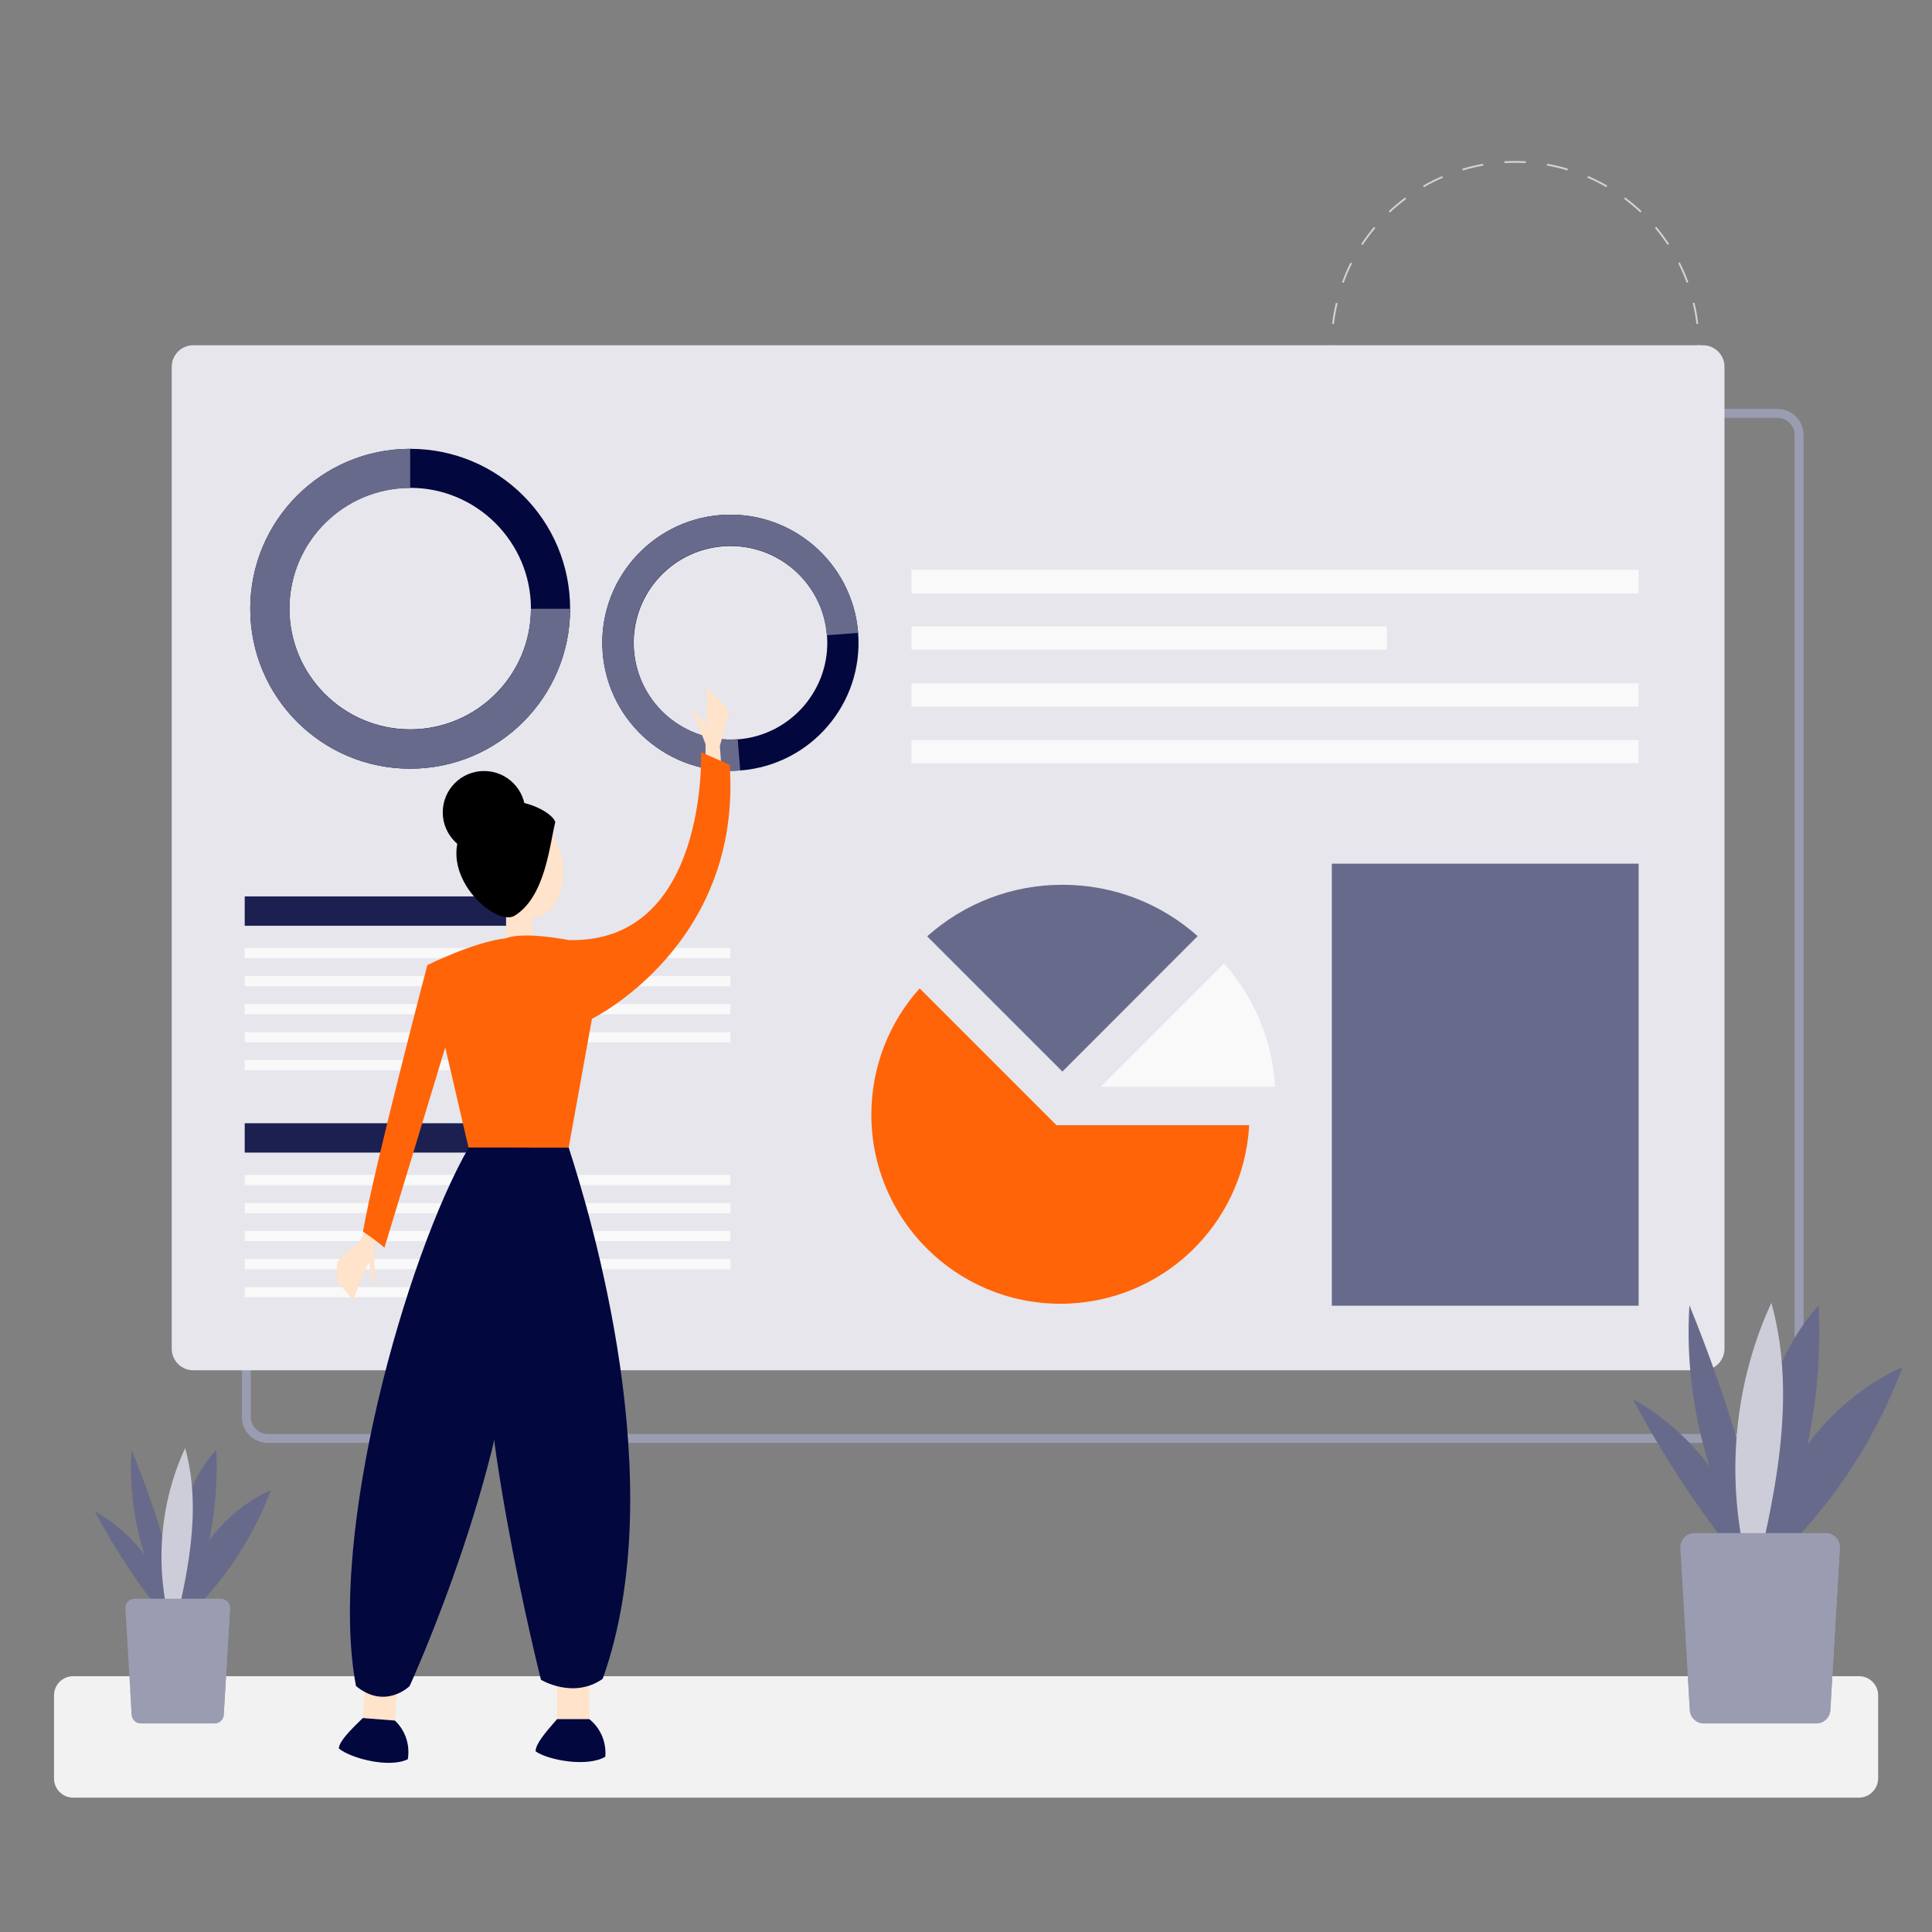 <svg xmlns="http://www.w3.org/2000/svg" xmlns:xlink="http://www.w3.org/1999/xlink" version="1.1" id="Layer_1" x="0px" y="0px" viewBox="0 0 1080 1080" style="enable-background:new 0 0 1080 1080;" xml:space="preserve">
<rect x="0" y="0" width="1080" height="1080" fill="#808080" stroke="none"/>
<style type="text/css">
	.st0{fill:#F2F2F2;}
	.st1{fill:none;stroke:#D3D3D3;stroke-miterlimit:10;stroke-dasharray:11.926,11.926;}
	.st2{fill:none;stroke:#9a9cb2;stroke-width:5;stroke-miterlimit:10;}
	.st3{fill:#e6e6ec;}
	.st4{fill:#02073E;}
	.st5{fill:#676a8b;}
	.st6{fill:#F9F9F9;}
	.st7{fill:#ff6408;}
	.st8{fill:#1b2051;}
	.st9{fill:#FFE3CA;}
	.st10{fill:#000000;}
	.st11{fill:#676a8b;}
	.st12{fill:#cccdd8;}
	.st13{fill:#9a9cb2;}
</style>
<path class="st0" d="M1039.1,1004.9H40.9c-5.9,0-10.7-4.8-10.7-10.7v-46.5c0-5.9,4.8-10.7,10.7-10.7h998.3c5.9,0,10.7,4.8,10.7,10.7  v46.5C1049.8,1000.1,1045,1004.9,1039.1,1004.9z"/>
<g>
	<circle class="st1" cx="847" cy="193" r="102.5"/>
</g>
<path class="st2" d="M1005.7,243.1v549c0,6.6-5.4,12-12,12h-844c-6.6,0-12-5.4-12-12v-549c0-6.6,5.4-12,12-12h844  C1000.3,231.1,1005.7,236.5,1005.7,243.1z"/>
<path class="st3" d="M964,205v549c0,6.6-5.4,12-12,12H108c-6.6,0-12-5.4-12-12V205c0-6.6,5.4-12,12-12h844  C958.6,193,964,198.4,964,205z"/>
<g>
	<path class="st4" d="M229.3,272.7c37.2,0,67.5,30.3,67.5,67.5s-30.3,67.5-67.5,67.5s-67.5-30.3-67.5-67.5S192.1,272.7,229.3,272.7    M229.3,250.9c-49.4,0-89.4,40-89.4,89.4s40,89.4,89.4,89.4c49.4,0,89.4-40,89.4-89.4S278.7,250.9,229.3,250.9L229.3,250.9z"/>
	<path class="st5" d="M229.3,272.7 M229.3,250.9L229.3,250.9c-49.4,0-89.4,40-89.4,89.4s40,89.4,89.4,89.4c49.4,0,89.4-40,89.4-89.4   h-21.9c0,37.2-30.3,67.5-67.5,67.5s-67.5-30.3-67.5-67.5s30.3-67.5,67.5-67.5V250.9z"/>
</g>
<g>
	<path class="st4" d="M462.3,355.2c2.3,29.7-20,55.8-49.8,58.1c-29.7,2.3-55.8-20-58.1-49.8s20-55.8,49.8-58.1   C433.9,303.1,460,325.4,462.3,355.2 M479.7,353.8c-3.1-39.4-37.5-68.9-76.9-65.9c-39.4,3.1-68.9,37.5-65.9,76.9   c3.1,39.4,37.5,68.9,76.9,65.9S482.8,393.3,479.7,353.8L479.7,353.8z"/>
	<path class="st5" d="M462.3,355.2 M479.7,353.8L479.7,353.8c-3.1-39.4-37.5-68.9-76.9-65.9c-39.4,3.1-68.9,37.5-65.9,76.9   c3.1,39.4,37.5,68.9,76.9,65.9l-1.4-17.5c-29.7,2.3-55.8-20-58.1-49.8s20-55.8,49.8-58.1c29.7-2.3,55.8,20,58.1,49.8L479.7,353.8z"/>
</g>
<rect x="509.5" y="318.5" class="st6" width="406.5" height="13.3"/>
<rect x="509.5" y="350.2" class="st6" width="265.8" height="13"/>
<rect x="509.5" y="382" class="st6" width="406.5" height="13"/>
<rect x="509.5" y="413.7" class="st6" width="406.5" height="13"/>
<rect x="744.5" y="482.8" class="st5" width="171.5" height="247.1"/>
<g>
	<path class="st6" d="M615.3,607.5l68.9-69c17.1,19.2,27.1,43.3,28.6,69H615.3z"/>
	<path class="st5" d="M518.3,523.4c20.9-18.6,47.5-28.8,75.6-28.8c28.2,0,54.8,10.2,75.6,28.7L593.9,599L518.3,523.4z"/>
	<path class="st7" d="M698.3,629c-3,55.6-49.1,99.8-105.5,99.8c-58.4,0-105.7-47.3-105.7-105.7c0-27.1,10.2-51.9,27-70.6l0.1,0.1   l76.4,76.4L698.3,629z"/>
</g>
<g>
	<rect x="136.8" y="501.1" class="st8" width="160.4" height="16.4"/>
	<rect x="136.8" y="529.9" class="st6" width="271.5" height="5.7"/>
	<rect x="136.8" y="545.6" class="st6" width="271.5" height="5.7"/>
	<rect x="136.8" y="561.3" class="st6" width="271.5" height="5.7"/>
	<rect x="136.8" y="577" class="st6" width="271.5" height="5.7"/>
	<rect x="136.8" y="592.6" class="st6" width="140.3" height="5.7"/>
</g>
<g>
	<rect x="136.8" y="627.9" class="st8" width="160.4" height="16.4"/>
	<rect x="136.8" y="656.8" class="st6" width="271.5" height="5.7"/>
	<rect x="136.8" y="672.5" class="st6" width="271.5" height="5.7"/>
	<rect x="136.8" y="688.1" class="st6" width="271.5" height="5.7"/>
	<rect x="136.8" y="703.8" class="st6" width="271.5" height="5.7"/>
	<rect x="136.8" y="719.5" class="st6" width="140.3" height="5.7"/>
</g>
<g>
	<path class="st9" d="M394.4,427v-11c0,0-4-11-8-19c3,1,8,8,8,8s2-17,0-21c13,11,13,15,13,15l-5,18l1,14L394.4,427z"/>
	<path class="st9" d="M206.4,684l-6,11c0,0-12,8-12,12s0,9,0,9l9,11c0,0,8-22,9-21c1,5,1,11,3,12c1-6-2-21,2-26S206.4,684,206.4,684   z"/>
	
		<rect x="204.3" y="922.1" transform="matrix(0.997 7.825331e-02 -7.825331e-02 0.997 74.341 -13.807)" class="st9" width="18" height="39"/>
	<path class="st4" d="M202.8,960.4c-7.6,7.4-13.1,13-13.4,17c6.6,5.5,28.2,11.2,38.6,6c2.1-13.9-7.3-21.6-7.3-21.6L202.8,960.4z"/>
	<rect x="311.4" y="922" class="st9" width="18" height="39"/>
	<path class="st4" d="M317.9,641.5c12,37,58,188,19,297c-16.5,11.5-34.5,0.5-34.5,0.5s-40.5-160.5-29.5-225.5s12.5-72,12.5-72H317.9   z"/>
	<rect x="282.9" y="493.5" class="st9" width="14.5" height="31"/>
	<path class="st9" d="M314.8,485.9c0,14.7-5.6,26.7-17.5,26.7c-11.9,0-25.5-11.9-25.5-26.7c0-14.7,9.6-26.7,21.5-26.7   S314.8,471.2,314.8,485.9z"/>
	<path class="st10" d="M310.4,459.6c-3.2,12.7-5.6,42.2-23.1,52.5c-11.1,5.6-43.8-23.9-27.9-50.1   C275.4,435.8,308.8,452.5,310.4,459.6z"/>
	<circle class="st10" cx="270.6" cy="454.1" r="23.1"/>
	<path class="st7" d="M282.9,524.5c-18,2-44,15-44,15s-30,114-36,149c9,6,12,9,12,9l34-112l13,56h56l13-72c0,0,84-41,77-142   c-16-7-16-7-16-7s4,107-74,105C317.9,525.5,292.9,520.5,282.9,524.5z"/>
	<path class="st4" d="M262,641.5c-35,61-79,216-63,301c16.5,13.5,30,0,30,0s60-131,59-225c4-56,0-76,0-76H262z"/>
	<path class="st4" d="M311.4,961c-7,8-12,14-12,18c7,5,29,9,39,3c1-14-9-21-9-21H311.4z"/>
</g>
<g>
	<g>
		<g>
			<g>
				<path class="st11" d="M980.8,874.2c-8.2-38.5-33.7-72.9-68-92.1c18.4,34.7,40.3,67.4,65.5,97.6L980.8,874.2z"/>
			</g>
			<g>
				<path class="st5" d="M990,888.7c-32.7-45.7-49.1-102.9-45.6-159c21.2,51.8,37.2,105.7,47.7,160.6L990,888.7z"/>
			</g>
			<g>
				<path class="st11" d="M980.7,890.3c-1-28.1-2-56.5,2.4-84.3c4.4-27.8,14.6-55.3,33.5-76.2c2.9,57.6-11.1,115.9-39.6,166      L980.7,890.3z"/>
			</g>
			<g>
				<path class="st12" d="M982,892.8c-18.4-53.2-15.4-113.4,8.2-164.5c14.8,53.4,1.7,110-11.4,163.8L982,892.8z"/>
			</g>
			<g>
				<path class="st5" d="M984.5,873.1c5.1-46.7,36.2-89.6,79-108.9c-17.3,46.5-47,88.4-85.1,120.3L984.5,873.1z"/>
			</g>
		</g>
		<path class="st13" d="M1028.5,864.9l-5.3,90.6c0,4.4-3.6,7.9-7.9,7.9h-62.8c-4.4,0-7.9-3.6-7.9-7.9l-1.2-20.5l-4.1-70.1    c0-4.4,3.6-7.9,7.9-7.9h73.4c2.9,0,5.4,1.5,6.8,3.8v0C1028.1,862,1028.5,863.4,1028.5,864.9z"/>
		<g>
			<path class="st13" d="M1028.5,864.9l-5.3,90.6c0,4.4-3.6,7.9-7.9,7.9h-62.8c-4.4,0-7.9-3.6-7.9-7.9l-1.2-20.5     c29.3-8.4,59.5-44.6,84-74.2C1028.1,862,1028.5,863.4,1028.5,864.9z"/>
		</g>
	</g>
	<g>
		<g>
			<g>
				<path class="st11" d="M97.4,905c-5.4-25.2-22-47.7-44.5-60.3c12,22.7,26.4,44.1,42.9,63.9L97.4,905z"/>
			</g>
			<g>
				<path class="st5" d="M103.4,914.5C82,884.6,71.2,847.2,73.5,810.4c13.9,33.9,24.4,69.2,31.2,105.2L103.4,914.5z"/>
			</g>
			<g>
				<path class="st11" d="M97.3,915.5c-0.7-18.4-1.3-37,1.6-55.2s9.6-36.2,22-49.9c1.9,37.7-7.2,75.9-26,108.7L97.3,915.5z"/>
			</g>
			<g>
				<path class="st12" d="M98.1,917.2c-12.1-34.8-10.1-74.3,5.4-107.7c9.7,34.9,1.1,72-7.5,107.2L98.1,917.2z"/>
			</g>
			<g>
				<path class="st5" d="M99.7,904.3c3.3-30.5,23.7-58.7,51.7-71.3c-11.4,30.5-30.8,57.9-55.7,78.8L99.7,904.3z"/>
			</g>
		</g>
		<path class="st13" d="M128.6,898.9l-3.5,59.3c0,2.9-2.3,5.2-5.2,5.2H78.8c-2.9,0-5.2-2.3-5.2-5.2l-0.8-13.4l-2.7-45.9    c0-2.9,2.3-5.2,5.2-5.2h48.1c1.9,0,3.5,1,4.4,2.5v0C128.3,897,128.6,897.9,128.6,898.9z"/>
		<g>
			<path class="st13" d="M128.6,898.9l-3.5,59.3c0,2.9-2.3,5.2-5.2,5.2H78.8c-2.9,0-5.2-2.3-5.2-5.2l-0.8-13.4     c19.2-5.5,39-29.2,55-48.6C128.3,897,128.6,897.9,128.6,898.9z"/>
		</g>
	</g>
</g>
</svg>